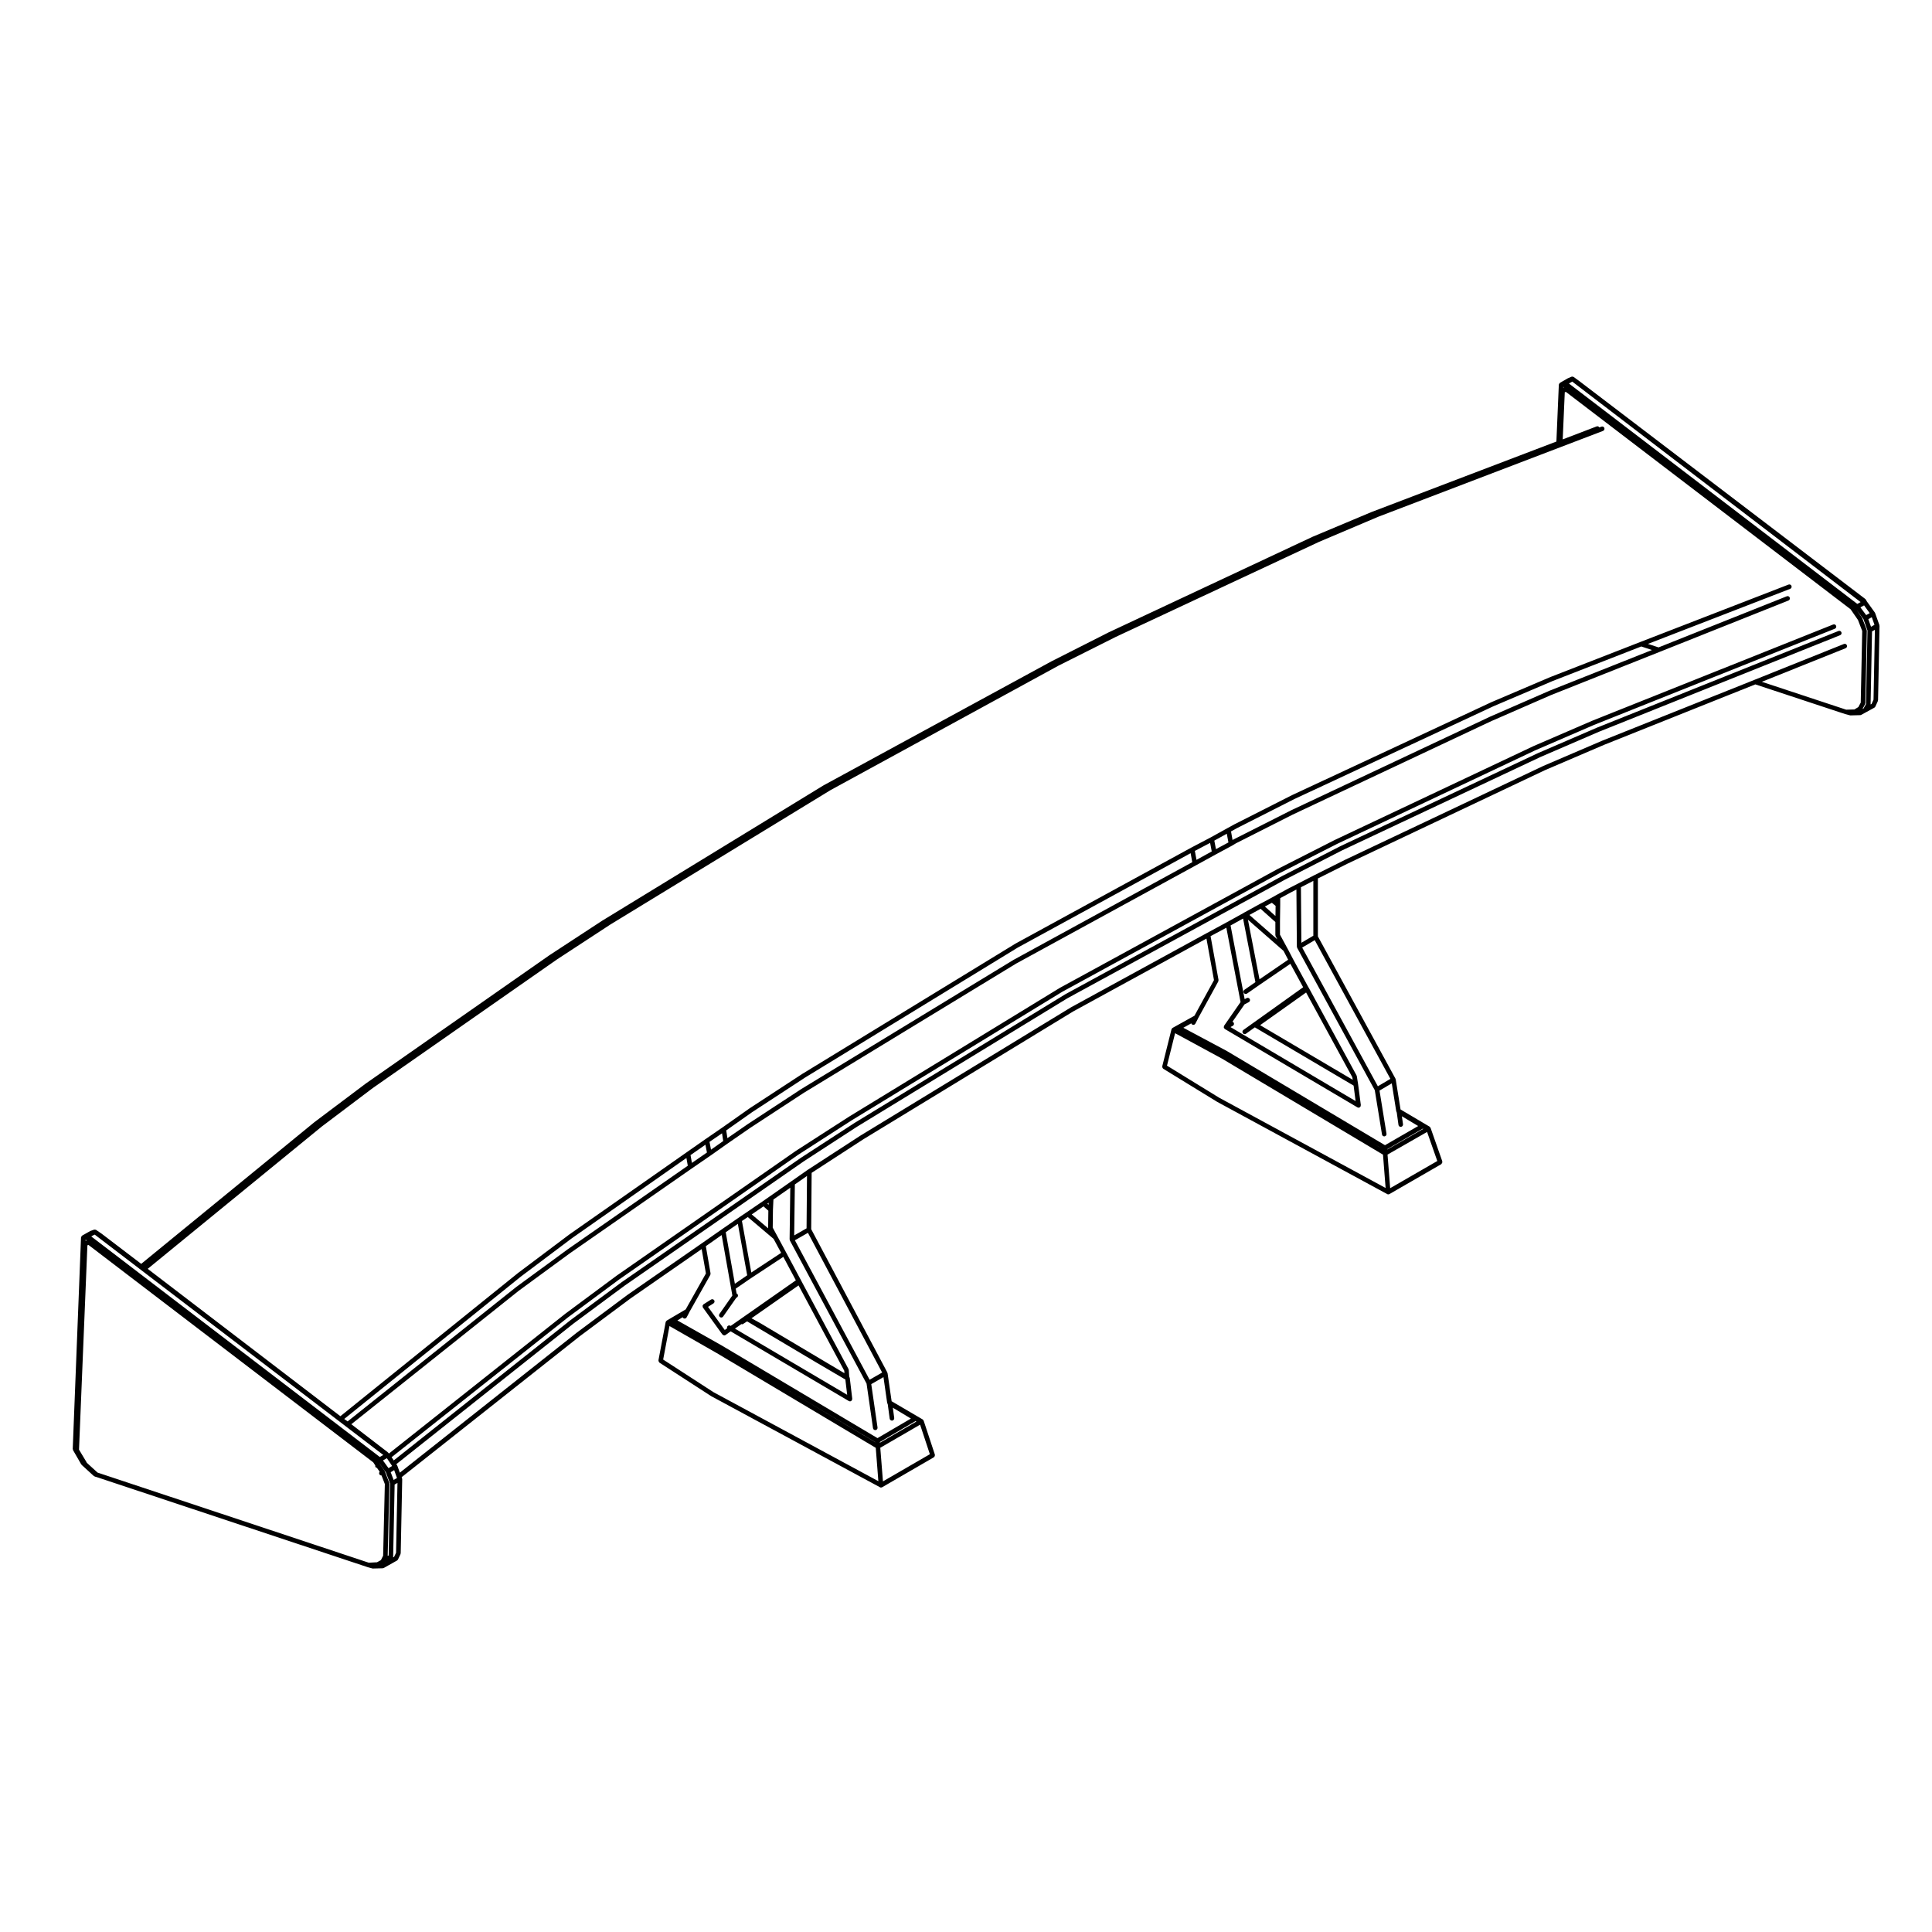 <?xml version="1.0" encoding="UTF-8"?>
<!-- Uploaded to: SVG Repo, www.svgrepo.com, Generator: SVG Repo Mixer Tools -->
<svg fill="#000000" width="800px" height="800px" version="1.1" viewBox="144 144 512 512" xmlns="http://www.w3.org/2000/svg">
 <path d="m526.06 452.34c0.055-0.059 0.109-0.105 0.133-0.176 0.031-0.074 0.02-0.141 0.016-0.223 0-0.066 0.035-0.117 0.016-0.18l-3.109-8.863c0-0.004-0.004-0.004-0.012-0.012 0-0.02-0.02-0.031-0.031-0.047-0.012-0.016 0-0.035-0.012-0.047-0.02-0.051-0.082-0.059-0.117-0.098-0.039-0.047-0.047-0.102-0.098-0.125l-7.688-4.551-1.281-7.984c-0.012-0.035-0.047-0.055-0.059-0.09-0.012-0.035 0.012-0.074-0.012-0.105l-20.551-37.684v-15.348l7.848-3.926 52.348-24.789h0.004l15.738-6.742h0.004l39.98-15.98 23.801 7.863h0.031c0 0.004 0.004 0.004 0.004 0.004l1.25 0.332c0.059 0.012 0.105 0.02 0.156 0.02h0.02l2.492-0.066h0.004 0.012c0.012 0 0.012-0.004 0.02-0.004 0.09-0.004 0.176-0.02 0.258-0.066l1.449-0.789h0.004l2.055-1.129s0-0.004 0.004-0.012c0.105-0.059 0.191-0.145 0.25-0.266l0.66-1.457c0.02-0.039 0-0.082 0.004-0.121 0.016-0.047 0.055-0.074 0.055-0.117l0.387-19.711c0-0.039-0.035-0.066-0.047-0.105 0-0.035 0.02-0.074 0.012-0.105l-1.125-3.168c-0.012-0.02-0.031-0.02-0.039-0.039-0.012-0.016 0-0.035-0.004-0.055-0.004-0.012-0.023-0.012-0.023-0.02-0.012-0.016 0-0.023-0.012-0.035l-2.156-2.996-0.168-0.348c-0.02-0.051-0.074-0.059-0.105-0.102-0.035-0.039-0.035-0.098-0.074-0.125l-75.84-57.781c-0.012 0-0.012-0.004-0.012-0.004l-1.445-1.062c-0.031-0.016-0.059-0.004-0.082-0.02-0.039-0.02-0.07-0.047-0.105-0.055-0.047-0.02-0.094-0.008-0.148-0.012-0.039 0-0.07-0.031-0.105-0.023-0.031 0.004-0.051 0.035-0.082 0.039s-0.055-0.012-0.086 0l-0.922 0.402c-0.016 0.004-0.02 0.016-0.031 0.02-0.012 0.004-0.02 0-0.031 0.004l-2.055 1.188c-0.031 0.016-0.035 0.055-0.059 0.074-0.023 0.02-0.035 0.047-0.055 0.07-0.004 0-0.004 0.004-0.004 0.004-0.051 0.059-0.105 0.105-0.137 0.176-0.012 0.039-0.012 0.07-0.016 0.109-0.004 0.02-0.031 0.031-0.031 0.055l-0.645 15.074-48.891 18.641c-0.004 0-0.004 0.004-0.004 0.004h-0.016l-15.738 6.609c-0.004 0-0.012 0.012-0.012 0.012h-0.012l-53.891 25.262c-0.012 0-0.012 0.004-0.012 0.004 0 0.004-0.004 0-0.012 0.004l-15.008 7.602s0 0.004-0.012 0.004h-0.012l-60.633 32.996c-0.004 0-0.004 0.012-0.012 0.016h-0.012l-58.391 35.703c-0.012 0-0.012 0-0.012 0.004h-0.012l-14.152 9.262v0.004c0 0.004-0.012 0-0.012 0.004l-48.734 34.051c-0.004 0.004-0.004 0.012-0.012 0.016h-0.004l-13.629 10.246c-0.004 0.004-0.004 0.012-0.004 0.012-0.004 0.004-0.016 0.004-0.016 0.012l-45.785 37.453-10.465-7.977c-0.004-0.004-0.016 0-0.016-0.004s0-0.012-0.012-0.016l-1.414-0.969-0.012-0.004-0.023-0.016c-0.016-0.012-0.035-0.004-0.047-0.012-0.031-0.02-0.051-0.031-0.074-0.039-0.059-0.023-0.109-0.012-0.172-0.02-0.051 0-0.098-0.035-0.137-0.023-0.031 0.004-0.047 0.016-0.07 0.023-0.02 0-0.031-0.012-0.051-0.004l-0.934 0.328c-0.016 0.012-0.023 0.031-0.047 0.039-0.016 0.004-0.031-0.004-0.051 0.004l-2.117 1.195c-0.023 0.012-0.031 0.047-0.051 0.066-0.039 0.031-0.059 0.066-0.09 0.102-0.047 0.051-0.082 0.09-0.105 0.145-0.016 0.047-0.02 0.086-0.031 0.125 0 0.023-0.031 0.039-0.031 0.066l-2.195 56.035c0 0.059 0.047 0.102 0.059 0.156 0.012 0.055-0.012 0.109 0.02 0.168l2.176 3.773c0.012 0.023 0.051 0.016 0.07 0.039 0.02 0.031 0.016 0.082 0.047 0.105l3.176 2.906c0.031 0.023 0.074 0.02 0.105 0.039s0.039 0.059 0.07 0.074l0.332 0.133c0.059 0.023 0.105 0.031 0.168 0.035l71.949 23.914c0.004 0.004 0.016 0 0.02 0.004 0.012 0 0.012 0.004 0.012 0.004l1.188 0.328c0.055 0.016 0.105 0.023 0.156 0.023 0.012 0 0.016 0 0.02-0.004l2.559-0.066h0.02s0-0.004 0.012-0.004c0.098-0.004 0.18-0.023 0.273-0.074l1.387-0.785h0.004l0.012-0.012h0.012l2.098-1.184v-0.004c0.105-0.059 0.191-0.145 0.246-0.262l0.66-1.387c0.02-0.047 0-0.086 0.012-0.125 0.012-0.039 0.051-0.074 0.051-0.121l0.402-19.703c0-0.047-0.039-0.074-0.051-0.117 0-0.047 0.02-0.086 0-0.121l-0.102-0.242 47.184-37.336 13.473-10.031 18.852-13.082 1.125 6.465-5.359 9.523-5.019 2.957c-0.012 0.004-0.012 0.016-0.012 0.02-0.051 0.031-0.059 0.082-0.102 0.117-0.035 0.035-0.09 0.039-0.105 0.086-0.012 0.016 0 0.023-0.004 0.039-0.016 0.023-0.016 0.047-0.023 0.074-0.012 0.02-0.02 0.035-0.031 0.059 0 0.012-0.012 0.012-0.012 0.016l-1.91 10.117c-0.012 0.039 0.02 0.074 0.02 0.117 0 0.082 0.012 0.141 0.051 0.223 0.031 0.07 0.066 0.121 0.117 0.176 0.035 0.031 0.035 0.082 0.074 0.105l13.684 8.863c0.012 0.004 0.02 0.004 0.031 0.012 0.012 0 0.012 0.012 0.016 0.016l44.707 24.133c0.09 0.055 0.188 0.082 0.289 0.082 0.016 0 0.031-0.004 0.047-0.004s0.023-0.02 0.047-0.02c0.074-0.016 0.145-0.023 0.215-0.066l13.684-7.93c0.055-0.031 0.066-0.098 0.105-0.137 0.059-0.059 0.105-0.105 0.137-0.176s0.02-0.141 0.016-0.223c0-0.066 0.035-0.117 0.016-0.176l-2.973-8.988-0.012-0.012c-0.012-0.023-0.031-0.035-0.039-0.055-0.012-0.016 0.004-0.035-0.004-0.055-0.031-0.051-0.09-0.055-0.121-0.098-0.039-0.039-0.051-0.098-0.102-0.121l-8.211-4.812-1.078-7.453c-0.012-0.035-0.047-0.051-0.059-0.086-0.012-0.039 0.012-0.074-0.012-0.109l-20.164-37.953 0.117-14.93 13.688-8.887 55.656-33.906 35.285-19.289 1.996 11.004-5.176 9.441-5.793 3.223c-0.012 0.004-0.012 0.004-0.012 0.012-0.051 0.023-0.066 0.086-0.105 0.125-0.047 0.039-0.105 0.055-0.133 0.105 0 0.012 0.012 0.02 0 0.031-0.012 0.02-0.012 0.039-0.02 0.059-0.012 0.02-0.02 0.031-0.023 0.047 0 0.004-0.004 0.004-0.004 0.012l-2.445 9.785c-0.016 0.055 0.023 0.098 0.023 0.145 0 0.082 0 0.141 0.031 0.215 0.031 0.082 0.074 0.121 0.125 0.18 0.039 0.035 0.039 0.09 0.09 0.117l14.219 8.723c0.004 0.004 0.012 0.004 0.02 0.012 0 0 0 0.004 0.012 0.012l45.09 24.461c0.098 0.055 0.191 0.082 0.289 0.082 0.016 0 0.035-0.004 0.047-0.004 0.02 0 0.031-0.02 0.047-0.02 0.074-0.016 0.145-0.02 0.215-0.059l13.754-7.934c0.035-0.055 0.047-0.129 0.094-0.168zm-13.59-22.43-3.324 1.965-20.051-36.758 3.324-1.965zm-23.594-36.066-0.117-14.715 3.289-1.688v14.535zm149.64-63.254-0.523 0.926c-0.012 0.016 0 0.031-0.012 0.047 0 0.016-0.02 0.02-0.031 0.035l-0.047 0.121-0.328 0.18 0.68-1.254c0.02-0.047 0-0.098 0.02-0.137 0.012-0.051 0.055-0.086 0.059-0.137l0.398-19.242c0-0.047-0.035-0.07-0.047-0.109-0.012-0.039 0.016-0.074 0-0.117l-1.188-3.109c-0.012-0.023-0.039-0.031-0.051-0.051-0.016-0.02 0-0.051-0.02-0.074l-1.414-2.062 1.832 2.488 1.059 2.984zm2.352-19.684-0.363 18.52-0.523 1.137-0.258 0.121 0.383-19.352zm-0.109-1.324-0.918 0.523-0.715-2.016 0.918-0.52zm-1.27-3.094-0.934 0.523-1.523-2.051 0.973-0.527zm-79.477-60.98 0.641-0.387 76.434 58.441-0.883 0.484-76.418-58.406zm-1.711 0.93 0.09 0.332-0.102 0.035zm-389.88 225.08 0.68-0.336 76.477 58.406-0.926 0.527-76.457-58.434zm66.805 48.523 46.793-37.719 13.527-10.168 30.363-21.277 0.363 2.055-31.809 22.137c-0.012 0 0 0.004-0.012 0.004v0.004l-13.629 9.98c-0.012 0-0.012 0.004-0.012 0.012 0 0.004-0.012 0-0.012 0.004l-44.672 35.613zm11.301 10.395 1.215 1.805 0.176 0.266-0.953 0.574-1.477-2.047zm-79.816-57.988 0.039-0.016 0.105 0.422-0.16 0.055zm78.824 83.832-0.586 1.168-1.039 0.57-2.18 0.117-71.883-23.887-0.059-0.066c-0.012-0.004-0.016-0.004-0.02-0.004 0-0.004 0-0.012-0.012-0.016l-2.746-2.508-0.152-0.293c-0.004-0.012-0.016-0.012-0.016-0.02-0.012-0.004 0-0.016-0.012-0.02l-1.891-3.152 2.223-54.148 0.289-0.098 75.457 57.609 0.539 0.812c-0.031 0.191 0 0.383 0.145 0.523 0.082 0.082 0.191 0.098 0.297 0.117l0.73 1.043c-0.195 0.238-0.207 0.59 0.02 0.812 0.117 0.117 0.277 0.176 0.422 0.176 0.02 0 0.031-0.016 0.039-0.016l0.887 2.293zm0.516 1.672 0.035-0.07c0 0.016 0.016 0.023 0.016 0.039zm0.945-1.711-0.258 0.023 0.465-19.055c0-0.047-0.039-0.07-0.051-0.109-0.004-0.039 0.02-0.082 0.012-0.117l-1.195-3.102c-0.016-0.023-0.047-0.035-0.055-0.055-0.012-0.023 0-0.055-0.02-0.082l-1.25-1.785v-0.004l-0.18-0.277 1.793 2.504 1.125 2.988zm1.465-22.648 0.672 1.891c0 0.004 0.012 0.004 0.012 0.012v0.016l0.07 0.168-0.906 0.52-0.766-2.039zm0.5 21.906-0.516 1.09-0.258 0.133 0.395-19.301 0.754-0.434zm84.117-42.562-13.332-8.637 1.676-8.883 12.551 7.18 42.113 25.094 0.691 8.836zm18.305-1.371 24.582 14.609v0.035zm39.043 17.816-12.434 7.203-0.707-8.914 10.551-6.117zm-3.57-8.656-9.672 5.613-0.012-0.188 9.445-5.535zm-7.746-4.938c0 0.012 0.02 0.02 0.02 0.031 0.012 0.047 0.035 0.074 0.051 0.109 0.02 0.035 0 0.07 0.02 0.102l0.059 0.09 0.516 3.836c0.047 0.301 0.309 0.523 0.598 0.523 0.031 0 0.051 0 0.082-0.004 0.332-0.047 0.559-0.348 0.523-0.68l-0.363-2.727 4.785 2.867-8.855 5.184-41.281-24.551h-0.004c-0.004 0-0.004-0.004-0.004-0.004l-11.738-6.637 1.395-0.848c0.059 0.105 0.117 0.215 0.227 0.277 0.09 0.051 0.191 0.074 0.289 0.074 0.215 0 0.422-0.109 0.535-0.316l0.605-1.129v-0.012s0-0.004 0.004-0.004l0.109-0.238 5.551-9.848c0.039-0.066 0.02-0.133 0.031-0.203s0.059-0.125 0.039-0.203l-1.25-7.227 4.191-2.941 2.836 16.016-3.422 4.887c-0.195 0.273-0.125 0.648 0.145 0.84 0.102 0.074 0.227 0.105 0.344 0.105 0.191 0 0.371-0.09 0.492-0.258l3.481-4.969 0.133-0.07c0.297-0.152 0.406-0.52 0.25-0.816-0.059-0.121-0.176-0.195-0.297-0.25l-0.227-1.281v-0.004l4.035-2.777h0.012l8.559-5.648 3.324 6.219-17.27 12.082-0.047-0.031c-0.273-0.188-0.648-0.117-0.84 0.156-0.105 0.152-0.105 0.332-0.059 0.504l-0.625 0.449-4.434-6.133 1.441-0.91c0.281-0.18 0.367-0.555 0.191-0.836-0.18-0.281-0.559-0.359-0.836-0.188l-1.988 1.258s0 0.012-0.012 0.016c-0.004 0.004-0.016 0-0.02 0.004-0.059 0.047-0.07 0.121-0.109 0.18-0.047 0.066-0.105 0.117-0.117 0.195-0.016 0.074 0.023 0.145 0.039 0.223 0.016 0.074-0.004 0.145 0.035 0.211 0 0.012 0.016 0.004 0.016 0.012 0.004 0.012 0.004 0.016 0.004 0.02l5.16 7.141c0.031 0.039 0.086 0.031 0.109 0.059v0.004c0.004 0 0.02 0 0.02 0.004 0.105 0.09 0.223 0.18 0.352 0.18 0.125 0 0.25-0.035 0.352-0.109l1.359-0.973 31.309 18.465c0.098 0.055 0.203 0.082 0.301 0.082 0.004 0 0.012 0.004 0.012 0.004 0.023 0 0.047-0.004 0.07-0.004 0.188-0.023 0.324-0.133 0.418-0.277 0.004-0.012 0.023-0.012 0.035-0.02 0.035-0.059 0.012-0.125 0.023-0.191 0.016-0.066 0.059-0.109 0.055-0.188l-0.66-5.559c0-0.016-0.02-0.023-0.031-0.039 0-0.047-0.031-0.082-0.051-0.121-0.016-0.035 0-0.07-0.02-0.105l-0.039-0.059-0.117-1.762c-0.012-0.047-0.051-0.074-0.059-0.117-0.016-0.039 0.004-0.086-0.016-0.121l-12.492-23.332-0.125-0.246v-0.004c-0.004 0 0-0.004-0.004-0.004l-3.894-7.273-2.316-4.301-1.25-2.312 0.059-4.734 0.125-2.719 4.469-3.125-0.18 13.699c-0.004 0.059 0.047 0.098 0.055 0.145 0.016 0.051-0.012 0.102 0.02 0.145l20.32 37.926 1.703 11.801c0.047 0.301 0.309 0.52 0.598 0.52 0.031 0 0.059 0 0.09-0.004 0.328-0.051 0.559-0.352 0.516-0.684l-1.664-11.496 3.238-1.859zm-31.488-50.934-0.059 4.621c0 0.02 0.02 0.031 0.02 0.051l-4.367-3.691 3.117-2.133zm-0.266-1.863 0.352-0.242-0.031 0.535zm1.652 9.324 2.004 3.707-7.91 5.211-2.481-13.66 1.551-1.043zm-6.996 9.652-3.266 2.246-2.418-13.66 3.211-2.223zm26.016 27.625 0.484 4.047-29.746-17.543 1.734-1.211c0.051 0.012 0.082 0.07 0.125 0.07 0.109 0 0.227-0.035 0.324-0.102l1.043-0.676 18.633 11.07h0.004zm-22.598-14.973h-0.012c-0.004-0.004-0.004-0.004-0.004-0.012l-2.258-1.25 12.465-8.711 12.121 22.625 0.039 0.645zm32.348 13.117-3.32 1.91-19.801-36.953 3.457-1.98zm-23.309-36.332 0.176-13.512 3.219-2.254-0.117 13.887zm109.39-80.148c-0.008 0-0.008 0 0 0l-36.043 19.703c-0.004 0.004-0.004 0.012-0.012 0.012 0 0.004-0.012 0-0.012 0.004l-55.676 33.918c-0.004 0-0.004 0.004-0.012 0.012h-0.012l-13.957 9.062c-0.004 0-0.004 0.004-0.004 0.004-0.004 0.004-0.004 0-0.016 0.004l-0.188 0.125v0.004l-4.242 2.973-0.051 0.035c-0.012 0.012-0.012 0.012-0.02 0.016l-5.606 3.918-1.988 1.387-4.16 2.84-2.254 1.523v0.004l-4.301 2.973-5.297 3.703-19.629 13.617c-0.004 0.004-0.004 0.004-0.012 0.012-0.004 0.004-0.012 0-0.012 0.004l-13.488 10.047c-0.004 0.004 0 0.004-0.004 0.012h-0.012l-46.891 37.102-0.641-1.785c-0.004-0.02-0.031-0.023-0.039-0.047-0.012-0.02 0-0.047-0.012-0.066 0 0-0.012 0-0.012-0.012-0.012 0 0-0.012-0.012-0.016l-0.215-0.324 46.969-37.277 13.527-10.027 47.551-33 14.113-9.168h0.004l55.656-33.98 57.723-31.469 15.043-7.715 52.523-24.723v-0.004l15.594-6.731 63.922-25.59c0.312-0.121 0.465-0.48 0.336-0.785-0.125-0.309-0.473-0.457-0.781-0.332l-63.938 25.594s0 0.004-0.012 0.004h-0.004l-15.613 6.742c-0.004 0-0.004 0.004-0.012 0.004h-0.012l-52.496 24.73c-0.004 0-0.004 0.004-0.012 0.012h-0.012l-15.074 7.734c-0.012 0-0.012 0-0.012 0.004h-0.012l-57.73 31.473c0 0.004 0 0.012-0.004 0.016h-0.016l-55.676 33.992s0 0.004-0.012 0.004c0 0.004 0 0-0.004 0.004l-14.148 9.191c-0.004 0.004-0.004 0.004-0.004 0.004-0.004 0.004-0.004 0.004-0.016 0.004l-47.551 33c-0.012 0-0.012 0.004-0.012 0.012h-0.012l-13.551 10.051s0 0.004-0.004 0.004c0 0.004-0.012 0-0.012 0.004l-46.898 37.223-0.57-0.848 46.75-37.066 13.559-10.047 47.457-33.051 14.258-9.176h0.004l55.66-33.98 57.777-31.535 15.07-7.664 52.457-24.777 15.617-6.75 63.863-25.512c0.312-0.125 0.465-0.48 0.332-0.785-0.121-0.309-0.465-0.457-0.785-0.332l-63.883 25.52v0.004h-0.012l-15.613 6.746c-0.004 0-0.004 0.004-0.012 0.012h-0.004l-52.504 24.797c-0.004 0-0.004 0.004-0.004 0.004-0.004 0.004-0.012 0-0.012 0l-15.078 7.668c-0.004 0-0.004 0.004-0.004 0.004h-0.012l-57.793 31.539c0 0.004 0 0.012-0.012 0.012 0 0.004-0.012 0-0.016 0.004l-55.641 33.996c-0.004 0-0.004 0.004-0.004 0.004h-0.012l-14.289 9.195v0.012h-0.016l-47.484 33.059v0.012h-0.016l-13.551 10.051s0 0.004-0.012 0.004v0.004l-46.75 37.059-0.223-0.277c-0.016-0.02-0.047-0.016-0.066-0.035-0.02-0.016-0.02-0.047-0.039-0.059l-9.633-7.402 44.414-35.406 13.609-9.969 32.129-22.355 5.09-3.5v-0.004h0.012l4.293-3.039 6.219-4.297 14.133-9.246 56.266-34.25 47.645-26.035h0.004l5.16-2.84 4.418-2.379c0.012 0 0.012-0.012 0.012-0.012 0.004-0.004 0.012 0 0.02-0.004l0.973-0.59 15.109-7.648h0.004l52.824-24.863v0.012l15.574-6.797 28.766-11.438 34.184-13.629c0.312-0.121 0.457-0.473 0.336-0.785s-0.473-0.465-0.785-0.336l-33.977 13.543-2.816-0.926 37.695-14.594c0.312-0.121 0.465-0.473 0.344-0.781-0.121-0.312-0.465-0.469-0.785-0.344l-39.273 15.211-23.746 9.254-0.012 0.004h-0.012l-15.664 6.676c-0.012 0-0.012 0.012-0.012 0.012h-0.012l-52.754 24.598s-0.004 0.004-0.004 0.004h-0.016l-15.133 7.668s0 0.004-0.012 0.004h-0.012l-2.055 1.125-4.414 2.445-5.16 2.711h-0.004c0 0.004-0.004 0-0.004 0.004l-46.621 25.457v0.012c-0.012 0.004-0.016 0-0.02 0.004l-56.266 34.387c-0.012 0-0.012 0.004-0.012 0.004 0 0.004 0 0-0.012 0.004l-14.16 9.254v0.012c-0.004 0.004-0.012 0-0.016 0.004l-7.129 5.023-4.43 3.047h-0.004l-5.019 3.508c-0.004 0 0 0.004-0.004 0.004l-31.152 21.82v0.012h-0.012l-13.559 10.184c-0.004 0.004 0 0.004-0.004 0.012-0.004 0-0.004 0-0.016 0.004l-47.035 37.918-51.059-39.055 46.141-37.719 13.492-10.184 48.836-34.098 14.141-9.25 58.367-35.629 60.422-32.988 15.133-7.594 53.855-25.184 15.719-6.664 59.57-22.754c0.309-0.117 0.465-0.469 0.344-0.781s-0.469-0.465-0.777-0.348l-0.543 0.211c-0.152-0.246-0.438-0.379-0.707-0.277l-9.004 3.445 0.547-12.488 0.297-0.102 75.445 57.609 1.961 2.836 1.125 2.922-0.395 18.984-0.641 1.184-1.043 0.625-2.176 0.059-22.348-7.387 22.199-8.902c0.312-0.125 0.465-0.473 0.332-0.785-0.121-0.312-0.473-0.465-0.785-0.336l-23.734 9.516-40.203 16.066v0.004h-0.012l-15.738 6.746c-0.004 0-0.004 0.004-0.004 0.012h-0.016l-52.371 24.797c-0.004 0-0.004 0.004-0.004 0.004h-0.012l-8.191 4.102h-0.004l-4.5 2.312-2.449 1.258v0.004h-0.012l-3.043 1.652h-0.004c0 0.004-0.004 0-0.004 0.004l-1.523 0.855-2.969 1.578v0.004h-0.004l-4.098 2.246c-0.004 0.004-0.004 0.016-0.016 0.02h-0.02l-0.203 0.133-4.383 2.422-5.293 2.871v0zm-136.86 58.859 3.945-2.754 0.402 2.07-3.984 2.75zm5.027-3.504 3.32-2.273 0.316 2.051-3.238 2.281zm4.43-3.039 6.82-4.805 14.133-9.234 56.266-34.387v-0.004l45.855-25.039 0.434 2.383-47.281 25.844c-0.004 0-0.004 0.004-0.012 0.012-0.004 0.004-0.012 0-0.02 0l-56.277 34.25c0 0.004 0 0.012-0.004 0.012h-0.016l-14.141 9.262s0 0.004-0.004 0.012h-0.012l-5.426 3.75zm124.19-74.074 4.047-2.121 0.43 2.266-4.039 2.227zm5.16-2.723 3.309-1.828 0.43 2.309-3.309 1.777zm4.426-2.441 1.652-0.906 15.121-7.664 52.754-24.59 15.652-6.672 23.543-9.18 2.836 0.938-27.215 10.816s0 0.012-0.012 0.012h-0.012l-15.613 6.816s0 0.004-0.004 0.004h-0.012l-52.824 24.863c-0.004 0-0.004 0.004-0.004 0.012h-0.012l-15.156 7.668c-0.004 0.004-0.004 0.012-0.012 0.016-0.012 0.004-0.02 0-0.031 0.004l-0.246 0.145zm3.277 52.617c-0.273 0.191-0.332 0.57-0.137 0.84 0.117 0.168 0.309 0.258 0.488 0.258 0.121 0 0.25-0.039 0.352-0.117l2.336-1.672 26.172 15.438 0.527 4.098-33.152-19.609 0.344-0.195 0.258-0.133c0.297-0.156 0.406-0.523 0.258-0.816-0.074-0.141-0.195-0.23-0.332-0.281l3.188-4.594 1.133-0.59c0.297-0.156 0.402-0.523 0.258-0.816-0.156-0.297-0.523-0.414-0.816-0.258l-0.539 0.289-3.734-19.531 3.316-1.832 3.269 16.852-2.91 2.023c-0.277 0.191-0.336 0.562-0.145 0.84 0.117 0.168 0.309 0.262 0.492 0.262 0.121 0 0.246-0.035 0.348-0.105l3.234-2.254 8.246-5.633 3.387 6.219zm16.621-9.926 12.246 22.453 0.109 0.676-24.539-14.473zm-12.352-3.496-3.062-15.789 9.438 8.262 1.219 2.332zm-2.668-17.055 2.961-1.629 3.914 3.5v3.496c0 0.055 0.047 0.09 0.059 0.141 0.016 0.051-0.012 0.102 0.016 0.145l0.441 0.816zm4.094-2.234 1.855-0.988 0.988 0.816-0.039 2.68zm-12.125 50.66-13.816-8.488 2.148-8.602 12.461 6.762 42.637 25.426 0.691 8.832zm32.199 6.988 11.16 6.648v0.004zm11.758 5.602-41.887-24.949h-0.016c-0.004-0.004-0.004-0.012-0.004-0.012l-11.531-6.16 2.098-1.168c0.051 0.133 0.137 0.258 0.273 0.324 0.098 0.051 0.18 0.074 0.281 0.074 0.215 0 0.43-0.117 0.535-0.324l0.59-1.125v-0.012s0.004-0.004 0.004-0.012l0.125-0.258 5.352-9.766c0.035-0.066 0.012-0.133 0.02-0.195 0.016-0.07 0.059-0.125 0.047-0.203l-2.109-11.609 4.18-2.238 3.769 19.695-4.359 6.277c-0.004 0.004 0 0.016-0.004 0.023-0.004 0.004-0.016 0.004-0.016 0.012-0.02 0.031 0 0.059-0.016 0.09-0.031 0.066-0.031 0.121-0.035 0.195 0 0.055-0.023 0.102-0.016 0.152 0.004 0.035 0.035 0.055 0.051 0.09 0.012 0.031-0.004 0.059 0.012 0.086 0.016 0.035 0.066 0.023 0.086 0.051 0.039 0.051 0.039 0.105 0.102 0.145 0 0.004 0.016 0 0.02 0.012 0.012 0 0.012 0.012 0.012 0.016l35.121 20.762c0.102 0.055 0.203 0.086 0.309 0.086 0.031 0 0.059 0 0.086-0.004 0.18-0.023 0.316-0.133 0.406-0.277 0.012-0.012 0.031-0.004 0.035-0.016 0.035-0.066 0.016-0.133 0.023-0.203 0.02-0.066 0.059-0.109 0.055-0.18l-0.734-5.621c0-0.004-0.004-0.004-0.004-0.012v-0.004l-0.328-2.051c-0.012-0.035-0.039-0.055-0.055-0.086-0.016-0.039 0.012-0.074-0.016-0.105l-12.621-23.145c0-0.012-0.004-0.012-0.016-0.012v-0.016l-0.188-0.312-3.965-7.266-1.516-2.902h-0.012s0.004-0.004 0-0.004l-1.969-3.637v-3.606l0.059-4.301v-0.004-0.004-1.754l2.731-1.48 1.562-0.805 0.121 15.156c0 0.055 0.047 0.09 0.055 0.137 0.02 0.051-0.012 0.102 0.02 0.145l20.574 37.734 1.91 11.734c0.051 0.297 0.309 0.508 0.598 0.508 0.031 0 0.059-0.004 0.102-0.012 0.324-0.055 0.551-0.363 0.492-0.695l-1.848-11.43 3.25-1.918 1.18 7.391c0 0.012 0.012 0.016 0.02 0.023 0 0.035 0.02 0.055 0.031 0.086 0.012 0.02-0.004 0.039 0 0.059l0.09 0.176 0.453 3.273c0.039 0.309 0.301 0.523 0.594 0.523 0.031 0 0.055-0.004 0.086-0.004 0.328-0.051 0.559-0.352 0.523-0.684l-0.297-2.121 4.316 2.59zm0.609 1.043 9.395-5.422 0.137 0.059-9.527 5.453zm0.762 10.352-0.695-8.906 10.48-6 2.707 7.703z"/>
</svg>
